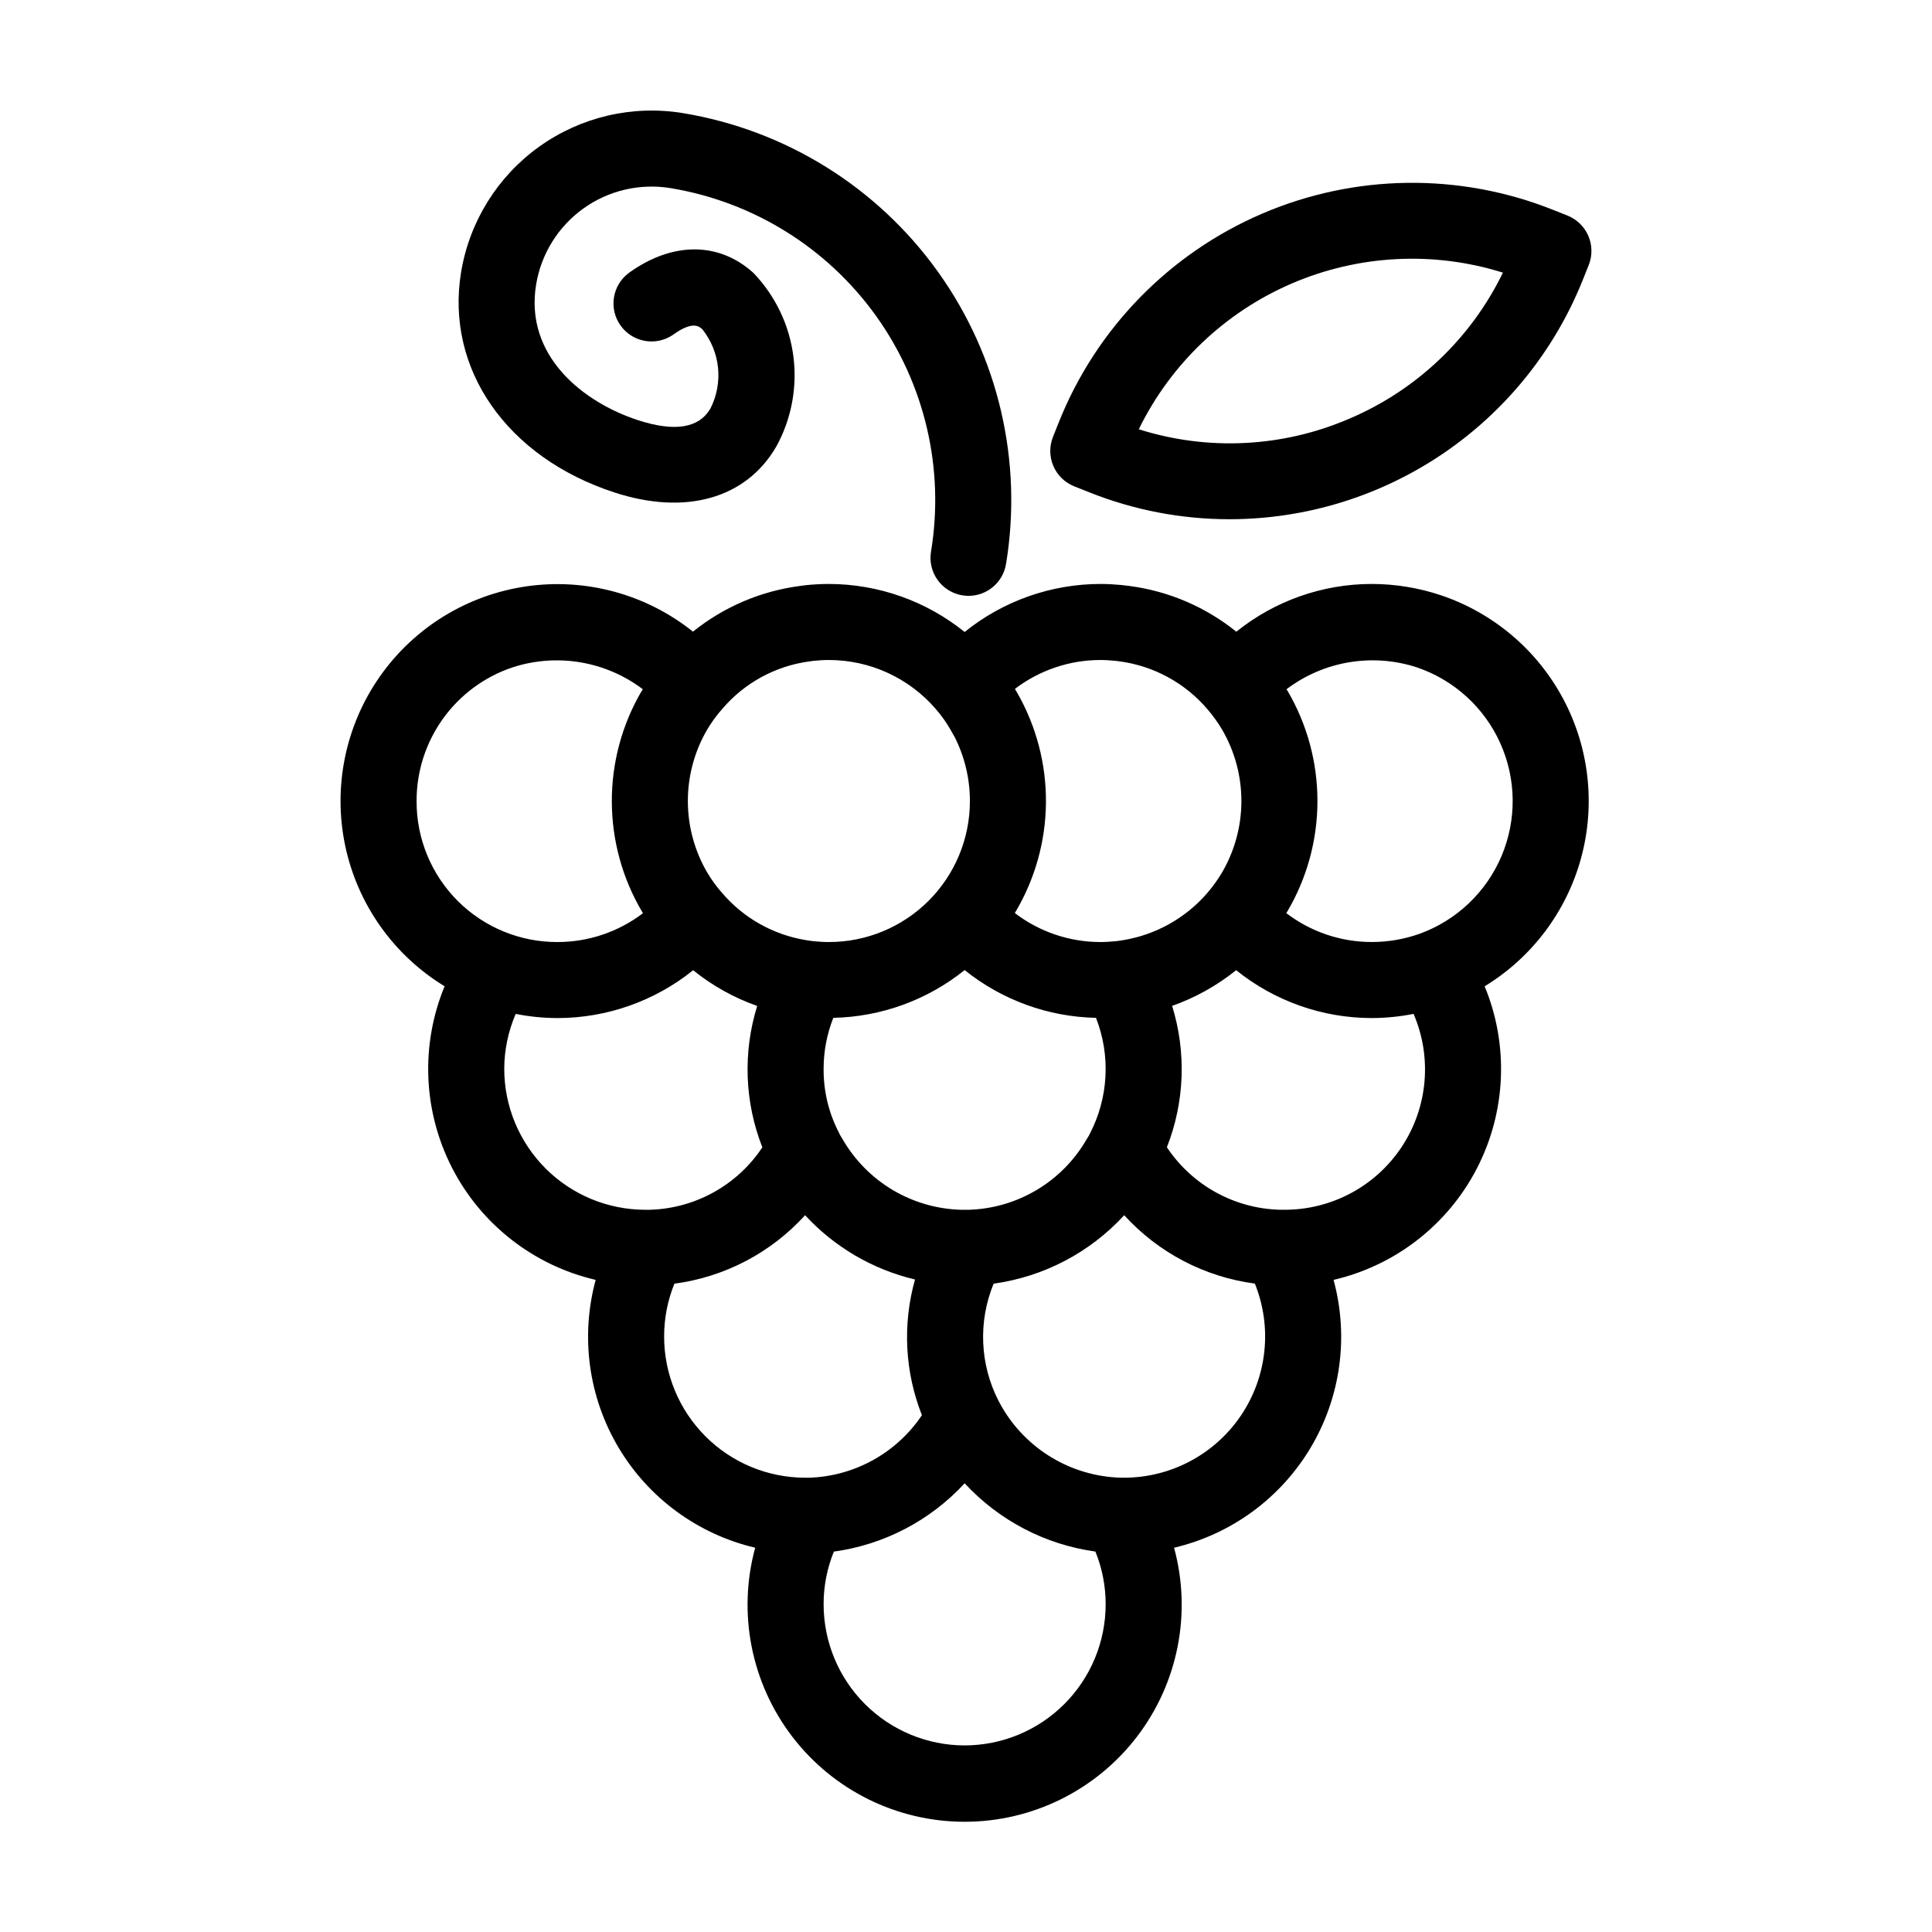 <?xml version="1.0" encoding="UTF-8"?>
<!-- The Best Svg Icon site in the world: iconSvg.co, Visit us! https://iconsvg.co -->
<svg fill="#000000" width="800px" height="800px" version="1.1" viewBox="144 144 512 512" xmlns="http://www.w3.org/2000/svg">
 <g>
  <path d="m525.86 301.75c-5.918-1.98-12.117-2.992-18.359-2.996-13.047 0.012-25.699 4.477-35.863 12.656-8.137-6.562-17.922-10.754-28.285-12.117l-2.184-0.262c-1.816-0.168-3.688-0.277-5.559-0.277-13.09 0.02-25.781 4.508-35.973 12.727-10.191-8.219-22.883-12.707-35.973-12.727-2.043 0-4.152 0.129-6.129 0.324l-1.52 0.203c-10.391 1.352-20.211 5.543-28.371 12.113-12.402-9.922-28.355-14.27-44.078-12.012-15.719 2.254-29.809 10.914-38.918 23.926-9.109 13.008-12.434 29.207-9.18 44.754 3.254 15.543 12.797 29.051 26.359 37.312-6.438 15.574-5.703 33.188 2.004 48.172 7.711 14.984 21.617 25.824 38.031 29.637-4.09 15.031-1.898 31.078 6.07 44.461 7.973 13.383 21.035 22.953 36.199 26.52-4.707 17.293-1.082 35.793 9.801 50.031 10.883 14.242 27.781 22.594 45.703 22.594s34.82-8.352 45.707-22.594c10.883-14.238 14.504-32.738 9.801-50.031 15.16-3.566 28.223-13.141 36.195-26.52 7.969-13.383 10.16-29.43 6.07-44.461 16.414-3.812 30.32-14.652 38.031-29.633 7.707-14.984 8.441-32.598 2.008-48.172 12.531-7.641 21.672-19.785 25.543-33.945 3.867-14.16 2.18-29.266-4.723-42.219-6.906-12.953-18.5-22.781-32.41-27.465zm-86.172 17.383 0.961 0.129v-0.004c9.082 1.203 17.395 5.723 23.34 12.691 1.461 1.699 2.769 3.523 3.91 5.453 3.352 5.773 5.106 12.332 5.082 19.004-0.023 6.676-1.824 13.223-5.219 18.969-1.117 1.855-2.387 3.617-3.797 5.258-5.754 6.676-13.672 11.109-22.367 12.527-0.672 0.121-1.383 0.199-1.91 0.262-1.328 0.133-2.703 0.227-4.078 0.227-8.195-0.004-16.16-2.703-22.672-7.684 5.301-8.812 8.148-18.883 8.25-29.164 0.098-10.285-2.555-20.41-7.684-29.324l-0.535-0.914c6.504-4.961 14.461-7.652 22.641-7.656 1.375 0 2.75 0.094 4.078 0.227zm-39.004 145.47h-1.953 0.004c-13.062-0.34-25-7.465-31.496-18.801l-0.383-0.621h-0.004c-0.219-0.359-0.414-0.734-0.582-1.121-2.668-5.188-4.043-10.941-4.004-16.777-0.008-4.637 0.867-9.234 2.57-13.547 12.68-0.262 24.918-4.711 34.805-12.66 9.887 7.949 22.125 12.402 34.809 12.66 3.918 10.008 3.316 21.223-1.652 30.754-0.109 0.246-0.238 0.488-0.387 0.715l-0.367 0.598h-0.004c-6.461 11.301-18.34 18.426-31.355 18.801zm-42.059-145.34 0.906-0.129c1.332-0.133 2.754-0.227 4.133-0.227 10.867 0 21.195 4.727 28.297 12.949 1.492 1.707 2.812 3.559 3.938 5.527l1.168 2.07h0.004c2.606 5.223 3.965 10.984 3.965 16.824 0.008 9.914-3.93 19.422-10.938 26.434-7.012 7.008-16.52 10.945-26.434 10.938-1.371 0-2.746-0.094-3.988-0.215-0.672-0.078-1.34-0.148-2.231-0.316-8.605-1.434-16.43-5.859-22.094-12.496-1.441-1.633-2.731-3.398-3.852-5.266-3.379-5.727-5.176-12.246-5.207-18.891-0.035-6.648 1.695-13.184 5.016-18.945 1.184-2.012 2.559-3.91 4.106-5.656 5.906-6.934 14.18-11.426 23.211-12.602zm-78.84 1.609h0.004c11.773-3.848 24.691-1.688 34.57 5.789-0.133 0.215-0.262 0.383-0.395 0.602v-0.004c-5.16 8.871-7.859 18.953-7.824 29.215 0.035 10.258 2.805 20.324 8.023 29.156 0.074 0.125 0.168 0.246 0.242 0.367v0.004c-6.504 4.957-14.453 7.644-22.633 7.648-9.926 0.043-19.453-3.883-26.473-10.898-7.016-7.019-10.941-16.547-10.898-26.473-0.02-7.82 2.426-15.445 6.981-21.801 4.555-6.352 10.996-11.113 18.406-13.605zm-2.156 106.41c0.016-5.016 1.051-9.98 3.035-14.586 3.66 0.723 7.379 1.094 11.109 1.102 13.066-0.02 25.734-4.492 35.918-12.68 5.074 4.102 10.816 7.305 16.973 9.469-3.82 12.281-3.34 25.496 1.367 37.465-6.664 10.051-17.812 16.227-29.871 16.551h-1.16 0.004c-9.902-0.004-19.398-3.938-26.406-10.934-7.004-6.996-10.949-16.484-10.969-26.387zm42.375 70.953h-0.004c-0.012-4.816 0.91-9.586 2.723-14.047 13.324-1.762 25.594-8.191 34.633-18.141 7.797 8.453 17.941 14.383 29.133 17.035-3.348 11.867-2.703 24.5 1.828 35.961-6.719 10.012-17.844 16.18-29.895 16.566h-1.047c-9.91-0.012-19.41-3.953-26.414-10.961-7.008-7.008-10.949-16.508-10.961-26.414zm79.633 108.32c-9.906-0.012-19.406-3.949-26.414-10.957-7.008-7.008-10.945-16.508-10.957-26.414-0.016-4.797 0.91-9.547 2.715-13.992 13.305-1.832 25.559-8.23 34.664-18.102 9.105 9.855 21.352 16.25 34.645 18.09 1.809 4.445 2.734 9.203 2.719 14.004-0.008 9.906-3.949 19.406-10.957 26.414-7.008 7.008-16.504 10.945-26.414 10.957zm42.262-70.953-0.82 0.004c-13.148-0.344-25.164-7.531-31.688-18.949-0.277-0.469-0.508-0.898-0.785-1.445v-0.004c-4.945-9.656-5.414-20.992-1.285-31.023 13.293-1.84 25.531-8.254 34.605-18.141 9.043 9.934 21.305 16.352 34.621 18.121 4.656 11.527 3.285 24.613-3.66 34.926-6.945 10.309-18.555 16.5-30.988 16.516zm42.375-71.008h-0.984v0.004c-12.121-0.285-23.34-6.465-30.055-16.562 4.711-11.969 5.199-25.184 1.387-37.469 6.152-2.172 11.895-5.371 16.973-9.461 10.172 8.199 22.84 12.676 35.906 12.688 3.731-0.008 7.453-0.379 11.109-1.105 4.965 11.523 3.785 24.773-3.137 35.238-6.922 10.465-18.652 16.73-31.199 16.672zm36.043-73.176v0.004c-4.109 1.473-8.445 2.227-12.816 2.219-8.176 0.004-16.129-2.691-22.625-7.66 0.07-0.113 0.16-0.23 0.227-0.344 5.234-8.855 8.008-18.945 8.031-29.227 0.027-10.285-2.695-20.391-7.887-29.266-0.102-0.172-0.211-0.312-0.316-0.48v-0.004c9.867-7.473 22.773-9.641 34.543-5.805 9.84 3.336 17.848 10.609 22.109 20.086 4.262 9.477 4.391 20.293 0.359 29.867-4.035 9.574-11.867 17.043-21.625 20.613z"/>
  <path d="m564.93 206.52c-1.055-2.457-3.043-4.391-5.523-5.383l-3.938-1.57h-0.004c-24.816-9.855-52.531-9.465-77.062 1.086-24.531 10.555-43.875 30.406-53.789 55.203l-1.566 3.938 0.004-0.004c-2.059 5.172 0.461 11.031 5.629 13.09l3.934 1.566c11.82 4.723 24.434 7.152 37.16 7.156 20.168 0 39.875-6.043 56.574-17.348 16.699-11.309 29.629-27.363 37.113-46.09l1.57-3.934c0.992-2.481 0.953-5.254-0.102-7.711zm-63.199 48.371c-17.688 7.672-37.559 8.691-55.941 2.871 8.465-17.316 22.852-31.023 40.559-38.641 17.703-7.613 37.551-8.633 55.941-2.871-8.418 17.348-22.82 31.07-40.559 38.641z"/>
  <path d="m306.84 274.51c18.859 6.152 34.879 1.609 42.863-12.133 4.035-7.312 5.629-15.723 4.543-24.004-1.082-8.281-4.781-16-10.559-22.027-9.125-8.297-21.426-8.336-32.906-0.117h-0.004c-4.516 3.246-5.551 9.535-2.309 14.055 3.238 4.519 9.523 5.562 14.047 2.328 5.086-3.644 6.801-2.098 7.613-1.352h0.004c2.328 2.926 3.769 6.457 4.152 10.18 0.379 3.723-0.316 7.473-2.008 10.812-3.035 5.219-9.484 6.262-19.195 3.098-14.418-4.699-30.141-16.941-27-35.977 1.348-8.105 5.852-15.34 12.527-20.125 6.68-4.785 14.98-6.723 23.086-5.394 21.93 3.621 41.523 15.805 54.469 33.871 12.945 18.066 18.184 40.535 14.562 62.465-0.438 2.637 0.191 5.336 1.75 7.508 1.555 2.172 3.914 3.637 6.551 4.074 0.543 0.09 1.098 0.137 1.652 0.137 4.926-0.008 9.125-3.578 9.93-8.438 4.492-27.203-2.008-55.074-18.066-77.484-16.059-22.41-40.363-37.523-67.566-42.012-13.375-2.195-27.078 1.008-38.098 8.902-11.02 7.894-18.457 19.84-20.68 33.215-4.234 25.641 12.098 49.117 40.641 58.418z"/>
 </g>
</svg>